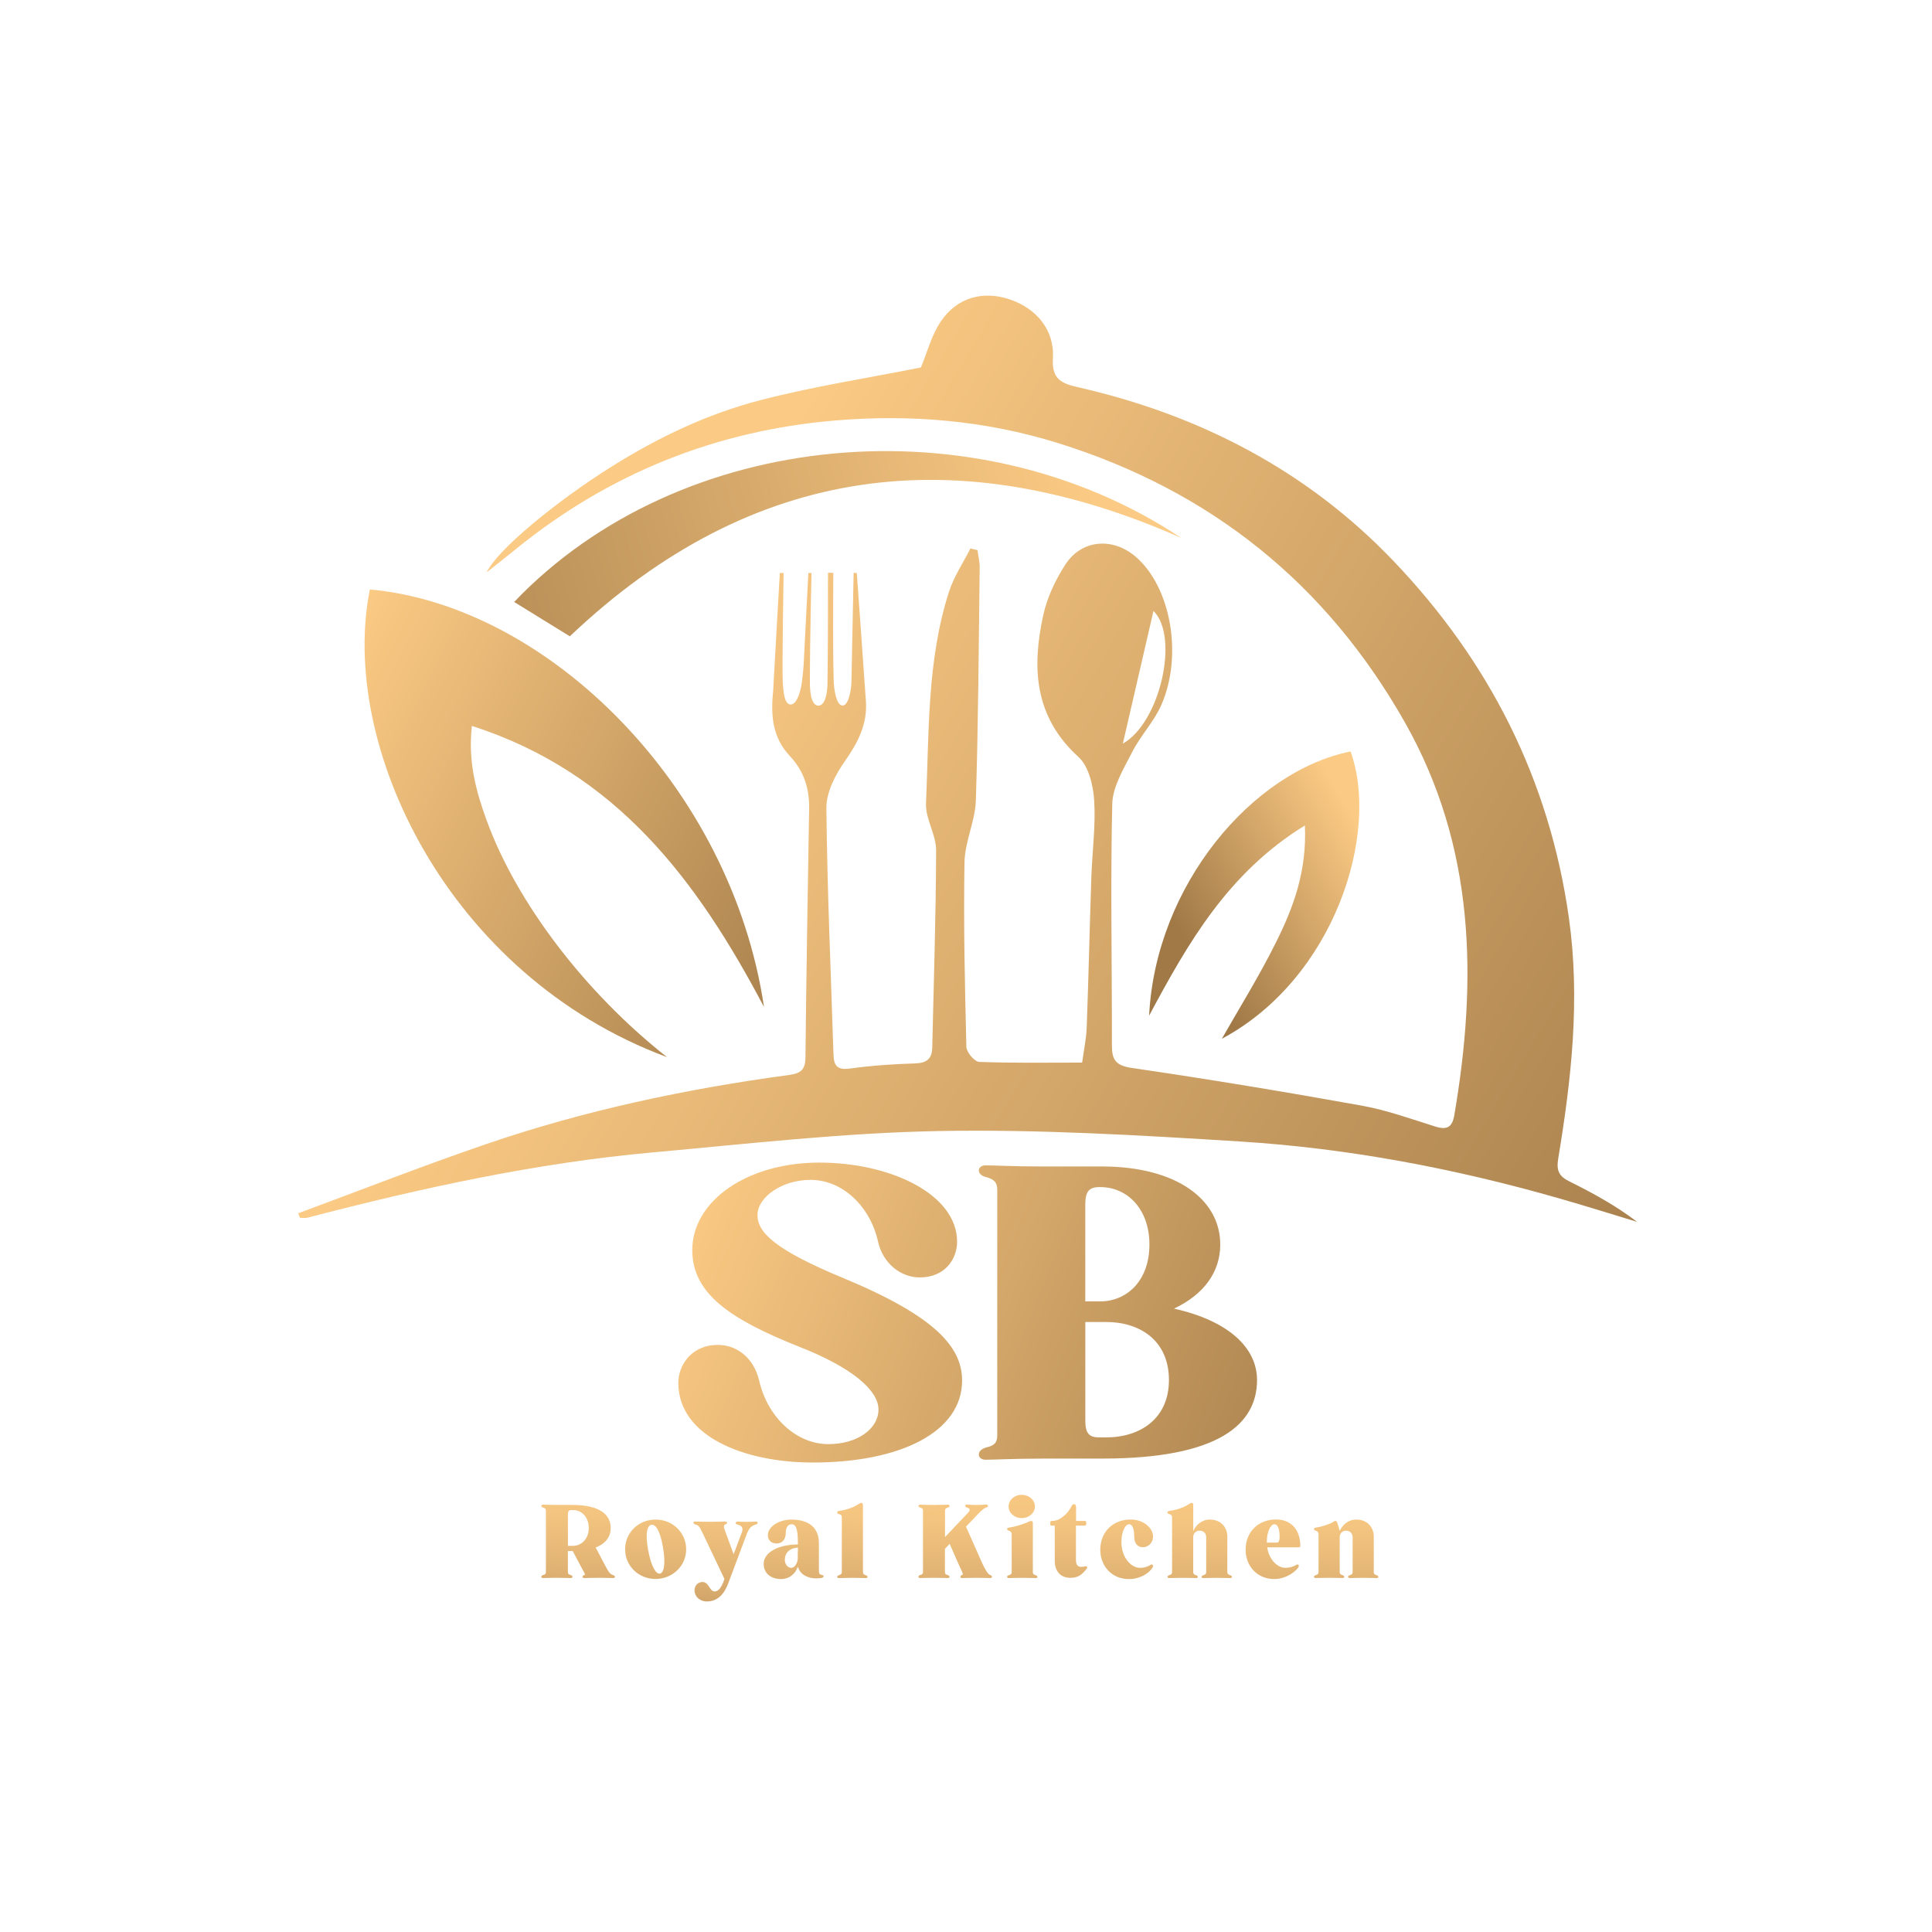 <?xml version="1.0" encoding="utf-8"?>
<!-- Generator: Adobe Illustrator 28.2.0, SVG Export Plug-In . SVG Version: 6.00 Build 0)  -->
<svg version="1.1" id="Layer_5" xmlns="http://www.w3.org/2000/svg" xmlns:xlink="http://www.w3.org/1999/xlink" x="0px" y="0px"
	 viewBox="0 0 500 500" style="enable-background:new 0 0 500 500;" xml:space="preserve">
<style type="text/css">
	.st0{fill:url(#SVGID_1_);}
	.st1{fill:url(#SVGID_00000096028201218806492080000007610213787158717886_);}
	.st2{fill:url(#SVGID_00000155123928006766960590000006636122649841301893_);}
	.st3{fill:url(#SVGID_00000182517067675253818380000009210998592815880576_);}
	
		.st4{clip-path:url(#SVGID_00000183956524271193390900000004807965802880626347_);fill:url(#SVGID_00000165954442196008211530000010253731014921017005_);}
	
		.st5{clip-path:url(#SVGID_00000078762697638854234980000011124656442655790223_);fill:url(#SVGID_00000016794663240083780680000006676627668997687469_);}
</style>
<linearGradient id="SVGID_1_" gradientUnits="userSpaceOnUse" x1="153.237" y1="313.655" x2="483.839" y2="115.85" gradientTransform="matrix(1 0 0 -1 0 500)">
	<stop  offset="0.013" style="stop-color:#FBCA84"/>
	<stop  offset="0.871" style="stop-color:#A07947"/>
</linearGradient>
<path class="st0" d="M77.19,313.99c16.15-5.97,32.18-12.26,48.46-17.84c25.53-8.76,51.84-14.34,78.57-17.95
	c3.21-0.43,4.2-1.51,4.23-4.61c0.23-21.45,0.58-42.89,0.95-64.33c0.09-5.23-1.35-9.73-5.01-13.63c-4.41-4.7-4.96-10.28-4.31-16.63
	c0.66-12.23,1.74-30.71,1.74-30.71h0.97c0,0-0.4,24.69-0.22,27.96c0.18,3.27,0.48,5.89,1.96,6.08c1.99,0.11,2.86-4.67,2.98-5.61
	c0.55-4.27,0.51-5.69,0.74-9.99c0.34-6.43,0.95-18.44,0.95-18.44h0.82c0,0-0.42,16.89-0.42,28.31c0,1.33,0.06,5.88,2.15,6.03
	c1.6,0.04,2.35-2.64,2.4-5.62c0.12-7.92,0.14-20.86,0.14-28.78c0.45,0,0.91,0.01,1.36,0.01c0,9.3-0.15,18.59,0.11,27.88
	c0.06,2.28,0.64,6.32,2.22,6.47c1.58,0.16,2.33-3.95,2.37-6.14c0.22-11.38,0.57-28.17,0.57-28.17h0.81c0,0,1.61,21.97,2.37,33.28
	c0.4,5.93-2.13,10.72-5.51,15.53c-2.43,3.46-4.76,7.99-4.72,12.01c0.2,21.26,1.17,42.51,1.83,63.76c0.09,2.89,0.92,4.14,4.24,3.68
	c5.59-0.77,11.25-1.16,16.9-1.33c2.96-0.09,4.35-1.18,4.42-4.03c0.39-17.06,0.96-34.11,1-51.17c0.01-4.02-2.78-8.09-2.61-12.06
	c0.81-18.36,0.22-36.95,5.93-54.76c1.26-3.94,3.68-7.51,5.56-11.25c0.61,0.14,1.23,0.29,1.84,0.43c0.19,1.48,0.57,2.97,0.56,4.44
	c-0.25,20.12-0.35,40.24-0.99,60.34c-0.17,5.38-2.85,10.69-2.94,16.05c-0.27,15.91,0.09,31.83,0.49,47.74
	c0.03,1.38,2.11,3.83,3.32,3.88c8.78,0.33,17.58,0.18,26.64,0.18c0.44-3.27,1.07-6.19,1.18-9.12c0.48-12.95,0.76-25.91,1.2-38.87
	c0.22-6.64,1.15-13.3,0.73-19.89c-0.25-3.88-1.43-8.83-4.08-11.24c-11.44-10.38-12.07-23.1-9.11-36.63c1-4.58,3.15-9.14,5.71-13.11
	c4.21-6.53,12.23-7.16,18.19-2.09c9.04,7.71,12.35,25.36,6.69,38.36c-1.88,4.32-5.38,7.93-7.53,12.16
	c-2.19,4.31-5.08,8.96-5.19,13.52c-0.49,20.79-0.05,41.59-0.09,62.39c-0.01,3.79,0.94,5.29,5.19,5.91
	c19.86,2.9,39.67,6.19,59.43,9.74c6.51,1.17,12.83,3.46,19.17,5.45c3.01,0.94,4.31,0.04,4.82-2.95
	c6.01-35.18,5.39-69.56-12.77-101.65c-20.32-35.91-50.29-59.99-89.78-72.31c-18.88-5.89-38.28-7.49-57.75-5.84
	c-30.76,2.6-58.42,13.68-82.5,33.22c-2.44,1.98-4.91,3.92-7.61,6.07c2.68-5.78,17.97-18.36,32.27-27.33
	c12.08-7.58,24.88-13.69,38.6-17.24c13.75-3.56,27.86-5.73,41.5-8.45c1.6-3.8,2.73-8.4,5.25-12.06c4.24-6.14,10.9-7.83,17.64-5.59
	c6.97,2.32,11.73,7.93,11.27,15.3c-0.35,5.61,2.49,6.55,6.74,7.52c31.42,7.19,59.11,21.58,81.4,44.91
	c24.73,25.89,40.33,56.49,45.4,92.36c2.97,21.08,0.65,41.69-2.77,62.34c-0.52,3.12,0.25,4.56,2.88,5.86
	c6.05,3.01,12,6.24,17.53,10.47c-6.69-2.02-13.37-4.13-20.09-6.05c-27.07-7.76-54.66-13-82.75-14.75
	c-25.89-1.61-51.87-3.17-77.78-2.7c-24.7,0.45-49.38,3.3-74.03,5.52c-30.35,2.74-60.03,9.24-89.47,16.91
	c-0.6,0.16-1.28,0.02-1.93,0.02C77.46,314.78,77.33,314.39,77.19,313.99z M290.59,192.45c9.69-5.47,14.66-27.71,7.93-34.34
	C295.89,169.48,293.25,180.92,290.59,192.45z"/>
<linearGradient id="SVGID_00000091013361177584769890000002111695246815662466_" gradientUnits="userSpaceOnUse" x1="78.501" y1="317.92" x2="224.922" y2="244.089" gradientTransform="matrix(1 0 0 -1 0 500)">
	<stop  offset="0.013" style="stop-color:#FBCA84"/>
	<stop  offset="1" style="stop-color:#A07947"/>
</linearGradient>
<path style="fill:url(#SVGID_00000091013361177584769890000002111695246815662466_);" d="M172.63,273.59
	c-56.9-21.17-85-80.8-76.91-121.04c46.4,4.21,93.58,51.33,102,108.04c-17.23-32.65-38.1-60.7-75.6-72.72
	c-1.03,9.24,1.08,16.89,3.79,24.35C133.61,233.47,151.37,256.86,172.63,273.59z"/>
<linearGradient id="SVGID_00000072997064438825550190000000738676862168599996_" gradientUnits="userSpaceOnUse" x1="283.671" y1="379.852" x2="72.949" y2="317.981" gradientTransform="matrix(1 0 0 -1 0 500)">
	<stop  offset="0.013" style="stop-color:#FBCA84"/>
	<stop  offset="1" style="stop-color:#A07947"/>
</linearGradient>
<path style="fill:url(#SVGID_00000072997064438825550190000000738676862168599996_);" d="M133.06,155.79
	c42.91-44.96,119.51-51.91,172.59-16.6c-57.4-25.39-110.7-19.59-158.18,25.49C142.94,161.88,138.18,158.95,133.06,155.79z"/>
<linearGradient id="SVGID_00000129164485302817648710000011182896941890992062_" gradientUnits="userSpaceOnUse" x1="354.61" y1="282.287" x2="307.495" y2="255.098" gradientTransform="matrix(1 0 0 -1 0 500)">
	<stop  offset="0.013" style="stop-color:#FBCA84"/>
	<stop  offset="1" style="stop-color:#A07947"/>
</linearGradient>
<path style="fill:url(#SVGID_00000129164485302817648710000011182896941890992062_);" d="M297.39,262.85
	c1.68-33.73,26.76-63.28,52.14-68.37c7.61,21.16-4.12,58.73-33.31,74.35c4.25-7.5,9.55-15.99,13.99-24.91
	c4.46-8.95,8.04-18.34,7.5-30.3C317.76,225.91,307.42,244.1,297.39,262.85z"/>
<g>
	<g>
		<defs>
			<path id="SVGID_00000049181992966313543690000002727895096151484056_" d="M248.99,357.29c0,13.27-15.87,21.21-38.67,21.21
				c-17.46,0-34.77-6.64-34.77-20.63c0-4.47,3.32-9.81,10.24-9.81c4.76,0,9.23,3.17,10.68,9.23c2.16,9.52,9.67,16.45,17.89,16.45
				c7.65,0,12.99-4.04,12.99-8.95s-6.64-10.82-20.63-16.3c-17.75-7.07-27.56-13.71-27.56-24.96c0-12.7,14.14-22.65,32.9-22.65
				c18.47,0,35.64,8.22,35.64,20.49c0,4.33-3.03,9.23-9.67,9.23c-4.76,0-9.52-3.46-10.82-9.38c-2.02-8.95-9.09-15.87-17.46-15.87
				c-7.36,0-13.71,4.47-13.71,9.09c0,4.47,4.33,8.95,22.51,16.45C242.06,340.69,248.99,348.63,248.99,357.29z M269.48,377.49
				c-7.07,0-12.41,0.29-14.43,0.29c-1.01,0-1.73-0.58-1.73-1.3c0-0.87,0.58-1.44,1.88-1.88c2.02-0.43,2.89-1.15,2.89-3.17v-63.49
				c0-2.02-0.87-2.74-2.89-3.32c-1.3-0.29-1.88-1.01-1.88-1.73s0.72-1.3,1.73-1.3c2.02,0,7.36,0.29,14.43,0.29h15.73
				c19.19,0,30.59,8.51,30.59,20.2c0,7.21-4.33,12.99-11.98,16.59c14.28,3.17,21.5,10.25,21.5,18.47c0,11.4-9.81,20.34-40.11,20.34
				H269.48z M280.88,336.8h4.33c6.78-0.29,12.26-5.63,12.26-14.72c0-9.23-5.77-14.86-12.7-14.86h-0.29c-2.6,0-3.61,1.15-3.61,4.47
				V336.8z M280.88,342.13v25.54c0,3.32,1.01,4.33,3.61,4.33h1.73c8.95,0,16.3-4.91,16.3-14.86c0-10.1-7.36-15.01-16.3-15.01H280.88
				z"/>
		</defs>
		<clipPath id="SVGID_00000095313843344783856370000013346211485177242792_">
			<use xlink:href="#SVGID_00000049181992966313543690000002727895096151484056_"  style="overflow:visible;"/>
		</clipPath>
		
			<linearGradient id="SVGID_00000114762127012676201830000001445285833405291426_" gradientUnits="userSpaceOnUse" x1="176.379" y1="192.975" x2="360.168" y2="117.434" gradientTransform="matrix(1 0 0 -1 0 500)">
			<stop  offset="0.013" style="stop-color:#FBCA84"/>
			<stop  offset="1" style="stop-color:#A07947"/>
		</linearGradient>
		
			<rect x="162.02" y="289.98" style="clip-path:url(#SVGID_00000095313843344783856370000013346211485177242792_);fill:url(#SVGID_00000114762127012676201830000001445285833405291426_);" width="198.71" height="103.96"/>
	</g>
</g>
<g>
	<g>
		<defs>
			<path id="SVGID_00000006707519454606325940000010166468382486737067_" d="M159.15,408.08c0,0.18-0.18,0.32-0.47,0.32
				c-0.47,0-1.87-0.07-3.67-0.07c-1.76,0-3.31,0.07-3.78,0.07c-0.29,0-0.47-0.14-0.47-0.32c0-0.22,0.14-0.36,0.5-0.47
				c0.25-0.07,0.07-0.36-0.22-0.94c-0.22-0.32-1.4-2.63-2.81-5.25h-1.26v5.4c0,0.5,0.22,0.68,0.72,0.79
				c0.32,0.11,0.47,0.25,0.47,0.47c0,0.18-0.18,0.32-0.47,0.32c-0.47,0-1.76-0.07-3.53-0.07h-0.04c-1.76,0-3.1,0.07-3.6,0.07
				c-0.25,0-0.43-0.14-0.43-0.32c0-0.22,0.14-0.36,0.47-0.47c0.5-0.11,0.72-0.29,0.72-0.79v-15.84c0-0.5-0.22-0.68-0.72-0.83
				c-0.32-0.07-0.47-0.25-0.47-0.43c0-0.18,0.18-0.32,0.43-0.32c0.5,0,1.84,0.07,3.6,0.07h3.92c7.27,0,10.01,2.56,10.01,5.97
				c0,2.12-1.15,4-3.89,5.04l1.98,3.78c1.3,2.48,1.69,3.13,2.48,3.35C158.97,407.72,159.15,407.87,159.15,408.08z M146.98,400.06
				h1.33c2.34,0,4.07-2.02,4.07-4.61c0-2.7-1.73-4.64-4.07-4.64h-0.47c-0.61,0-0.86,0.29-0.86,1.12V400.06z M177.58,400.96
				c0,4.25-3.49,7.67-7.92,7.67c-4.46,0-7.88-3.42-7.88-7.67c0-4.28,3.42-7.7,7.88-7.7C174.09,393.25,177.58,396.67,177.58,400.96z
				 M171.57,400.38c-0.79-4.54-1.98-5.94-2.99-5.76c-1.01,0.18-1.66,1.91-0.86,6.44c0.83,4.57,2.12,6.37,3.06,6.19
				C171.75,407.11,172.36,404.99,171.57,400.38z M182.91,414.46c-1.84,0-3.17-1.33-3.17-2.88c0-1.19,0.86-2.16,2.09-2.16
				c1.62,0,1.84,2.45,3.1,2.45c1.12,0,1.87-1.26,2.52-3.13l0.04-0.11l-5.62-11.81c-0.94-2.05-1.22-2.09-1.94-2.3
				c-0.32-0.11-0.47-0.25-0.47-0.43c-0.04-0.22,0.14-0.32,0.43-0.32c0.47,0,2.3,0.07,4.07,0.07s3.24-0.07,3.74-0.07
				c0.25,0,0.43,0.11,0.47,0.32c0,0.18-0.14,0.32-0.47,0.43c-0.36,0.11-0.43,0.61-0.25,1.12l2.41,6.59l2.2-5.83
				c0.29-1.04-0.11-1.58-1.19-1.87c-0.32-0.11-0.5-0.11-0.5-0.32c0-0.18,0.22-0.43,0.5-0.43c0.47,0,0.61,0.07,2.38,0.07
				s1.91-0.07,2.38-0.07c0.29,0,0.47,0.11,0.47,0.32c0,0.18-0.14,0.32-0.47,0.43c-1.26,0.36-1.87,1.04-2.52,2.88l-4.61,12.27
				C187.08,413.56,184.82,414.46,182.91,414.46z M206.49,399.7v-0.32c0-3.53-0.43-4.9-1.62-4.9c-1.08,0-1.51,1.04-1.51,2.2
				c0,1.83-1.01,2.77-2.38,2.77c-1.73,0-2.56-1.37-2.16-2.84c0.54-1.98,3.28-3.35,5.98-3.35c4.36,0,7.13,1.98,7.13,6.08v6.77
				c0,1.01,0.04,1.33,0.65,1.44c0.43,0.11,0.58,0.22,0.58,0.36c0,0.22-0.18,0.36-0.47,0.43c-0.29,0.11-1.12,0.14-1.48,0.14
				c-2.02,0-4.1-0.86-4.72-3.02c-0.68,1.91-2.27,3.2-4.32,3.2c-3.06,0-4.54-1.87-4.54-3.92C197.63,401.82,201.3,399.73,206.49,399.7
				z M206.49,400.53c-2.2,0.11-3.38,1.4-3.38,3.17c0,1.04,0.68,2.05,1.66,2.05c1.01,0,1.69-1.44,1.69-2.45v-1.69
				c0-0.07,0-0.11,0.04-0.14V400.53z M223.34,406.83c0,0.5,0.18,0.65,0.68,0.83c0.36,0.07,0.5,0.25,0.5,0.43s-0.18,0.32-0.47,0.32
				c-0.47,0-1.69-0.07-3.49-0.07c-1.76,0-2.99,0.07-3.46,0.07c-0.29,0-0.43-0.14-0.43-0.32s0.11-0.36,0.47-0.43
				c0.5-0.18,0.72-0.32,0.72-0.83v-14.18c0-0.5-0.22-0.65-0.72-0.79c-0.36-0.11-0.47-0.25-0.47-0.47c0-0.18,0.14-0.32,0.43-0.36
				c0.86-0.11,2.12-0.36,3.46-0.9c1.51-0.65,1.94-1.19,2.34-1.19c0.4,0,0.43,0.36,0.43,0.83V406.83z M238.17,390.16
				c-0.32-0.07-0.47-0.25-0.47-0.43c0-0.18,0.18-0.32,0.43-0.32c0.5,0,1.84,0.07,3.6,0.07s3.1-0.07,3.56-0.07
				c0.29,0,0.47,0.14,0.47,0.32c0,0.18-0.14,0.36-0.47,0.43c-0.5,0.14-0.72,0.32-0.72,0.83v6.8l5.87-6.19
				c0.47-0.5,0.94-1.12-0.18-1.44c-0.32-0.11-0.47-0.25-0.47-0.43c0-0.18,0.18-0.36,0.43-0.36c0.5,0,0.76,0.11,2.52,0.11
				s2.02-0.11,2.52-0.11c0.25,0,0.43,0.18,0.43,0.36c0,0.18-0.14,0.32-0.47,0.43c-0.9,0.25-2.23,1.8-2.81,2.41l-2.41,2.52l4.21,9.5
				c0.68,1.51,1.51,2.88,2.05,3.02c0.32,0.11,0.47,0.25,0.47,0.47c0,0.18-0.18,0.32-0.47,0.32c-0.5,0-1.87-0.07-3.64-0.07
				c-1.8,0-3.17,0.07-3.64,0.07c-0.25,0-0.43-0.14-0.43-0.32c0-0.22,0.11-0.36,0.43-0.47c0.32-0.07,0.18-0.43-0.04-0.94
				c-0.22-0.4-1.69-3.74-3.17-7.13l-1.22,1.3v5.98c0,0.5,0.22,0.68,0.72,0.79c0.32,0.11,0.47,0.25,0.47,0.47
				c0,0.18-0.18,0.32-0.47,0.32c-0.47,0-1.8-0.07-3.56-0.07s-3.1,0.07-3.6,0.07c-0.25,0-0.43-0.14-0.43-0.32
				c0-0.22,0.14-0.36,0.47-0.47c0.5-0.11,0.72-0.29,0.72-0.79v-15.84C238.89,390.48,238.67,390.3,238.17,390.16z M267.29,406.83
				c0,0.5,0.22,0.65,0.72,0.83c0.32,0.07,0.47,0.25,0.47,0.43s-0.18,0.32-0.43,0.32c-0.47,0-1.73-0.07-3.49-0.07
				c-1.76,0-2.99,0.07-3.46,0.07c-0.29,0-0.47-0.14-0.47-0.32s0.14-0.36,0.47-0.43c0.54-0.18,0.72-0.32,0.72-0.83v-9.86
				c0-0.47-0.4-0.72-0.72-0.83c-0.32-0.07-0.47-0.25-0.47-0.43c0-0.18,0.18-0.32,0.47-0.36c0.72-0.11,2.02-0.36,3.42-0.86
				c1.51-0.5,1.87-0.86,2.38-0.86c0.4,0,0.4,0.36,0.4,0.83V406.83z M264.41,392.89c-1.76,0-3.38-1.26-3.38-3.02s1.62-3.02,3.38-3.02
				c1.8,0,3.42,1.26,3.42,3.02S266.21,392.89,264.41,392.89z M278.45,394.84v8.89c0,1.22,0.5,1.76,1.26,1.76
				c0.47,0,0.86-0.04,1.22-0.14c0.29-0.07,0.61,0.22,0.32,0.61c-1.08,1.37-2.05,2.38-4.21,2.38c-2.99,0-4.07-2.23-4.07-4.32v-9.18
				h-0.68c-0.36,0-0.47-0.14-0.47-0.36v-0.58c0-0.14,0.07-0.29,0.4-0.29h0.04c1.19,0,2.2-0.43,3.56-1.73
				c1.48-1.48,1.48-2.59,2.02-2.59h0.14c0.36,0,0.5,0.32,0.5,0.83v3.49h2.16c0.36,0,0.47,0.14,0.47,0.36v0.5
				c0,0.22-0.14,0.36-0.47,0.36H278.45z M298.36,405.53c-0.58,1.19-2.88,3.13-6.19,3.13c-4.61,0-7.42-3.56-7.42-7.56
				c0-4.68,3.31-7.85,7.88-7.85c2.81,0,5.11,1.58,5.69,3.64c0.43,1.73-0.72,3.53-2.56,3.53c-1.3,0-2.23-0.94-2.23-2.74
				c0-1.87-0.36-3.2-1.37-3.2c-0.97,0-1.94,2.02-1.94,4.54c0,4.18,2.59,6.73,4.75,6.73c1.4,0,2.12-0.36,2.92-0.83
				C298.14,404.77,298.57,405.06,298.36,405.53z M308.8,397.72v9.11c0,0.5,0.22,0.65,0.72,0.83c0.36,0.07,0.47,0.25,0.47,0.43
				s-0.14,0.32-0.43,0.32c-0.5,0-1.69-0.07-3.49-0.07c-1.76,0-2.99,0.07-3.46,0.07c-0.29,0-0.47-0.14-0.47-0.32s0.14-0.36,0.47-0.43
				c0.5-0.18,0.72-0.32,0.72-0.83v-14.18c0-0.47-0.4-0.72-0.72-0.79c-0.32-0.11-0.47-0.25-0.47-0.47c0-0.18,0.18-0.32,0.47-0.36
				c0.86-0.11,2.09-0.36,3.46-0.9c1.51-0.65,1.94-1.19,2.34-1.19c0.4,0,0.4,0.36,0.4,0.83v6.51c0.65-1.58,2.2-3.02,4.28-3.02
				c3.06,0,4.54,2.23,4.54,4.32v9.25c0,0.5,0.22,0.65,0.72,0.83c0.32,0.07,0.47,0.25,0.47,0.43s-0.18,0.32-0.43,0.32
				c-0.5,0-1.73-0.07-3.49-0.07s-2.99,0.07-3.46,0.07c-0.29,0-0.47-0.14-0.47-0.32s0.14-0.36,0.47-0.43
				c0.5-0.18,0.72-0.32,0.72-0.83v-8.96c0-1.01-0.65-1.73-1.66-1.73C309.52,396.13,308.87,396.78,308.8,397.72z M336.52,400.09
				c0,0.22-0.14,0.36-0.47,0.36h-8.1c0.5,3.31,2.74,5.29,4.64,5.29c1.4,0,2.23-0.36,3.02-0.83c0.25-0.14,0.68,0.14,0.47,0.61
				c-0.47,0.9-2.99,3.13-6.3,3.13c-4.61,0-7.42-3.56-7.42-7.56c0-4.68,3.31-7.85,7.88-7.85
				C334.21,393.25,336.52,395.95,336.52,400.09z M327.84,399.23h2.56c0.29,0,0.76-0.04,0.76-1.55c0-1.87-0.4-3.2-1.37-3.2
				s-1.94,2.02-1.94,4.54V399.23z M346.71,397.86v8.96c0,0.5,0.22,0.65,0.72,0.83c0.32,0.07,0.47,0.25,0.47,0.43
				s-0.18,0.32-0.43,0.32c-0.5,0-1.73-0.07-3.49-0.07s-2.99,0.07-3.46,0.07c-0.29,0-0.47-0.14-0.47-0.32s0.14-0.36,0.47-0.43
				c0.5-0.18,0.72-0.32,0.72-0.83v-9.86c0-0.47-0.4-0.72-0.72-0.83c-0.32-0.07-0.47-0.25-0.47-0.43c0-0.18,0.18-0.32,0.47-0.36
				c0.72-0.11,1.83-0.32,3.2-0.86c1.55-0.54,1.4-0.86,1.91-0.86c0.4,0,0.5,0.47,1.08,2.59c0.68-1.55,2.2-2.95,4.28-2.95
				c3.06,0,4.54,2.23,4.54,4.32v9.25c0,0.5,0.22,0.65,0.72,0.83c0.32,0.07,0.47,0.25,0.47,0.43s-0.18,0.32-0.43,0.32
				c-0.5,0-1.73-0.07-3.49-0.07c-1.76,0-2.99,0.07-3.46,0.07c-0.29,0-0.47-0.14-0.47-0.32s0.14-0.36,0.47-0.43
				c0.5-0.18,0.72-0.32,0.72-0.83v-8.96c0-1.01-0.68-1.73-1.69-1.73C347.39,396.13,346.71,396.85,346.71,397.86z"/>
		</defs>
		<clipPath id="SVGID_00000103980475412044089800000007774350561438953130_">
			<use xlink:href="#SVGID_00000006707519454606325940000010166468382486737067_"  style="overflow:visible;"/>
		</clipPath>
		
			<linearGradient id="SVGID_00000069364207680343880820000001612564483785963660_" gradientUnits="userSpaceOnUse" x1="274.618" y1="137.992" x2="273.269" y2="62.811" gradientTransform="matrix(1 0 0 -1 0 500)">
			<stop  offset="0.249" style="stop-color:#FBCA84"/>
			<stop  offset="0.42" style="stop-color:#F4C580"/>
			<stop  offset="0.585" style="stop-color:#E4B676"/>
			<stop  offset="0.749" style="stop-color:#CEA167"/>
			<stop  offset="0.911" style="stop-color:#B28853"/>
			<stop  offset="1" style="stop-color:#A07947"/>
		</linearGradient>
		
			<rect x="104.68" y="378.45" style="clip-path:url(#SVGID_00000103980475412044089800000007774350561438953130_);fill:url(#SVGID_00000069364207680343880820000001612564483785963660_);" width="338.55" height="40.6"/>
	</g>
</g>
</svg>
